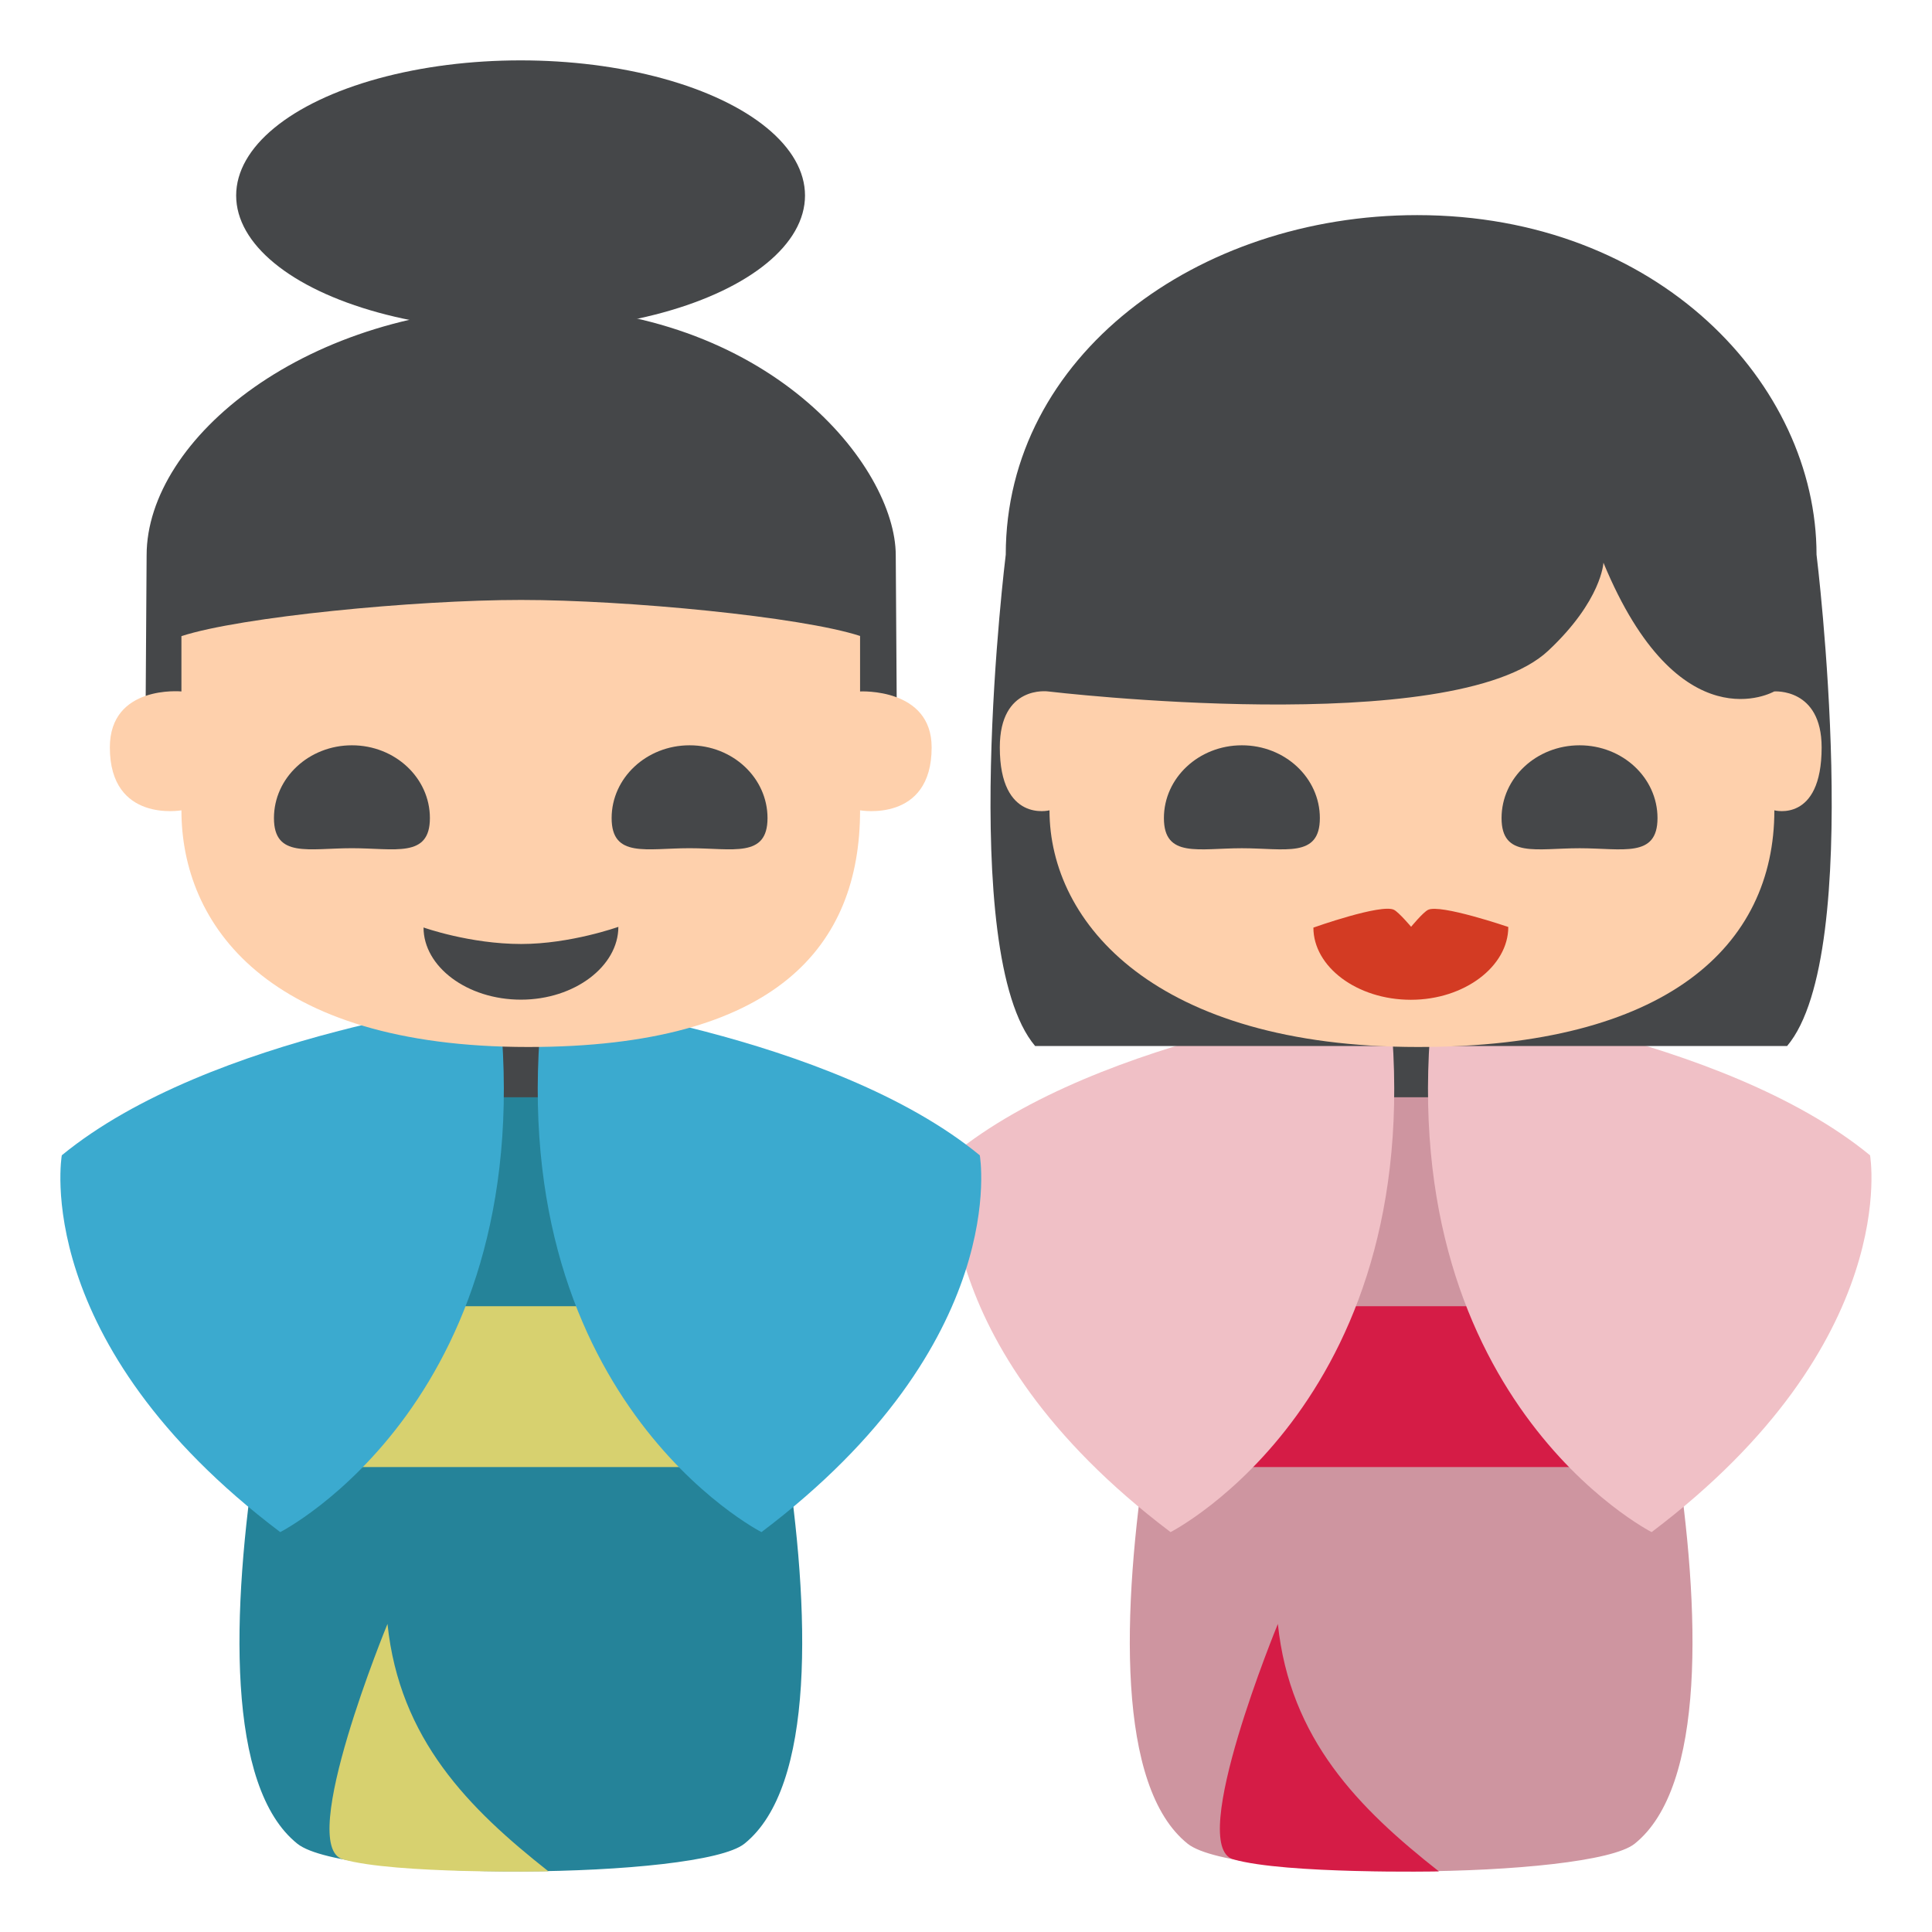 <svg xmlns="http://www.w3.org/2000/svg" viewBox="0 0 64 64" enable-background="new 0 0 64 64"><path fill="#ce95a0" d="m52.802 37.11c-1.318-1.308-10.855-1.246-12.11 0-.693.686-6.06 20.2-1.348 23.967 1.594 1.271 13.342 1.17 14.805 0 4.71-3.767-.653-23.281-1.346-23.967"/><g fill="#d51c46"><path d="m47.665 61.992c-2.645-2.081-4.938-4.376-5.334-8.197 0 0-3.03 7.349-1.479 7.797 1.729.497 6.813.4 6.813.4"/><path d="m38.669 43.27h16.15v5.328h-16.15z"/></g><path fill="#454749" d="m45.962 33.11h1.576v3.238h-1.576z"/><g fill="#f0c0c6"><path d="m47.48 33.11c-1.514 13.191 7.232 17.643 7.232 17.643 8.328-6.283 7.236-12.482 7.236-12.482-4.921-4.04-14.468-5.161-14.468-5.161"/><path d="m46.01 33.11c1.514 13.191-7.234 17.643-7.234 17.643-8.326-6.283-7.232-12.482-7.232-12.482 4.921-4.04 14.466-5.161 14.466-5.161"/></g><path fill="#258399" d="m23.308 37.11c-1.318-1.308-10.852-1.246-12.11 0-.693.686-6.06 20.2-1.346 23.967 1.594 1.271 13.34 1.17 14.805 0 4.71-3.767-.653-23.281-1.346-23.967"/><g fill="#d7d16f"><path d="m18.17 61.992c-2.641-2.081-4.936-4.376-5.334-8.197 0 0-3.03 7.349-1.479 7.797 1.733.497 6.813.4 6.813.4"/><path d="m9.177 43.27h16.15v5.328h-16.15z"/></g><path fill="#454749" d="m16.468 33.11h1.576v3.238h-1.576z"/><g fill="#3baacf"><path d="m17.989 33.11c-1.514 13.191 7.236 17.643 7.236 17.643 8.328-6.283 7.232-12.482 7.232-12.482-4.921-4.04-14.468-5.161-14.468-5.161"/><path d="m16.515 33.11c1.512 13.191-7.232 17.643-7.232 17.643-8.327-6.283-7.236-12.482-7.236-12.482 4.919-4.04 14.468-5.161 14.468-5.161"/></g><path fill="#454749" d="m17.466 10.158c-7.287 0-12.609 4.363-12.609 8.237l-.047 7.203h24.91l-.047-7.203c0-2.941-4.205-8.237-12.207-8.237"/><path fill="#fed0ac" d="m28.491 26.843c0 0 2.371.423 2.371-2.084 0-1.982-2.371-1.854-2.371-1.854v-1.838c-1.955-.636-7.727-1.193-11.229-1.193-3.518 0-9.301.561-11.252 1.199v1.832c0 0-2.371-.227-2.371 1.854 0 2.508 2.371 2.084 2.371 2.084 0 3.74 2.791 7.84 11.486 7.84 8.233 0 10.995-3.35 10.995-7.84"/><g fill="#454749"><path d="m25.425 27.1c0 1.333-1.154.998-2.582.998-1.426 0-2.582.335-2.582-.998 0-1.331 1.156-2.411 2.582-2.411 1.428-.001 2.582 1.08 2.582 2.411"/><path d="m14.241 27.1c0 1.333-1.156.998-2.584.998-1.426 0-2.582.335-2.582-.998 0-1.331 1.156-2.411 2.582-2.411 1.428-.001 2.584 1.08 2.584 2.411"/><path d="m14.03 30.724c0 1.297 1.443 2.391 3.227 2.391 1.781 0 3.227-1.111 3.227-2.412 0 0-1.586.568-3.217.568-1.707 0-3.237-.547-3.237-.547"/><path d="m46.946 7.126c-7.285 0-13.629 4.676-13.629 11.247 0 0-1.633 13.201.973 16.278h12.656 12.254c2.604-3.077.975-16.278.975-16.278 0-5.637-5.229-11.247-13.229-11.247"/></g><path fill="#fed0ac" d="m58.778 26.843c0 0 1.566.423 1.566-2.084 0-1.981-1.572-1.854-1.572-1.854s-3.145 1.803-5.656-4.265c0 0-.053 1.252-1.83 2.917-3.145 2.946-16.564 1.348-16.564 1.348s-1.602-.227-1.602 1.854c0 2.508 1.646 2.084 1.646 2.084 0 3.74 3.516 7.84 12.207 7.84 8.239 0 11.805-3.35 11.805-7.84"/><g fill="#454749"><path d="m54.907 27.1c0 1.334-1.154.999-2.582.999s-2.584.335-2.584-.999c0-1.331 1.156-2.411 2.584-2.411s2.582 1.08 2.582 2.411"/><path d="m43.722 27.1c0 1.334-1.154.999-2.584.999-1.426 0-2.582.335-2.582-.999 0-1.331 1.156-2.411 2.582-2.411 1.429-.001 2.584 1.08 2.584 2.411"/></g><path fill="#d33b23" d="m46.18 30.14c-.416-.215-2.672.588-2.672.588 0 1.297 1.443 2.391 3.229 2.391 1.779 0 3.227-1.111 3.227-2.412 0 0-2.26-.771-2.66-.566-.17.086-.559.56-.559.56s-.401-.475-.565-.561"/><ellipse fill="#454749" cx="17.245" cy="6.477" rx="9.422" ry="4.477"/></svg>